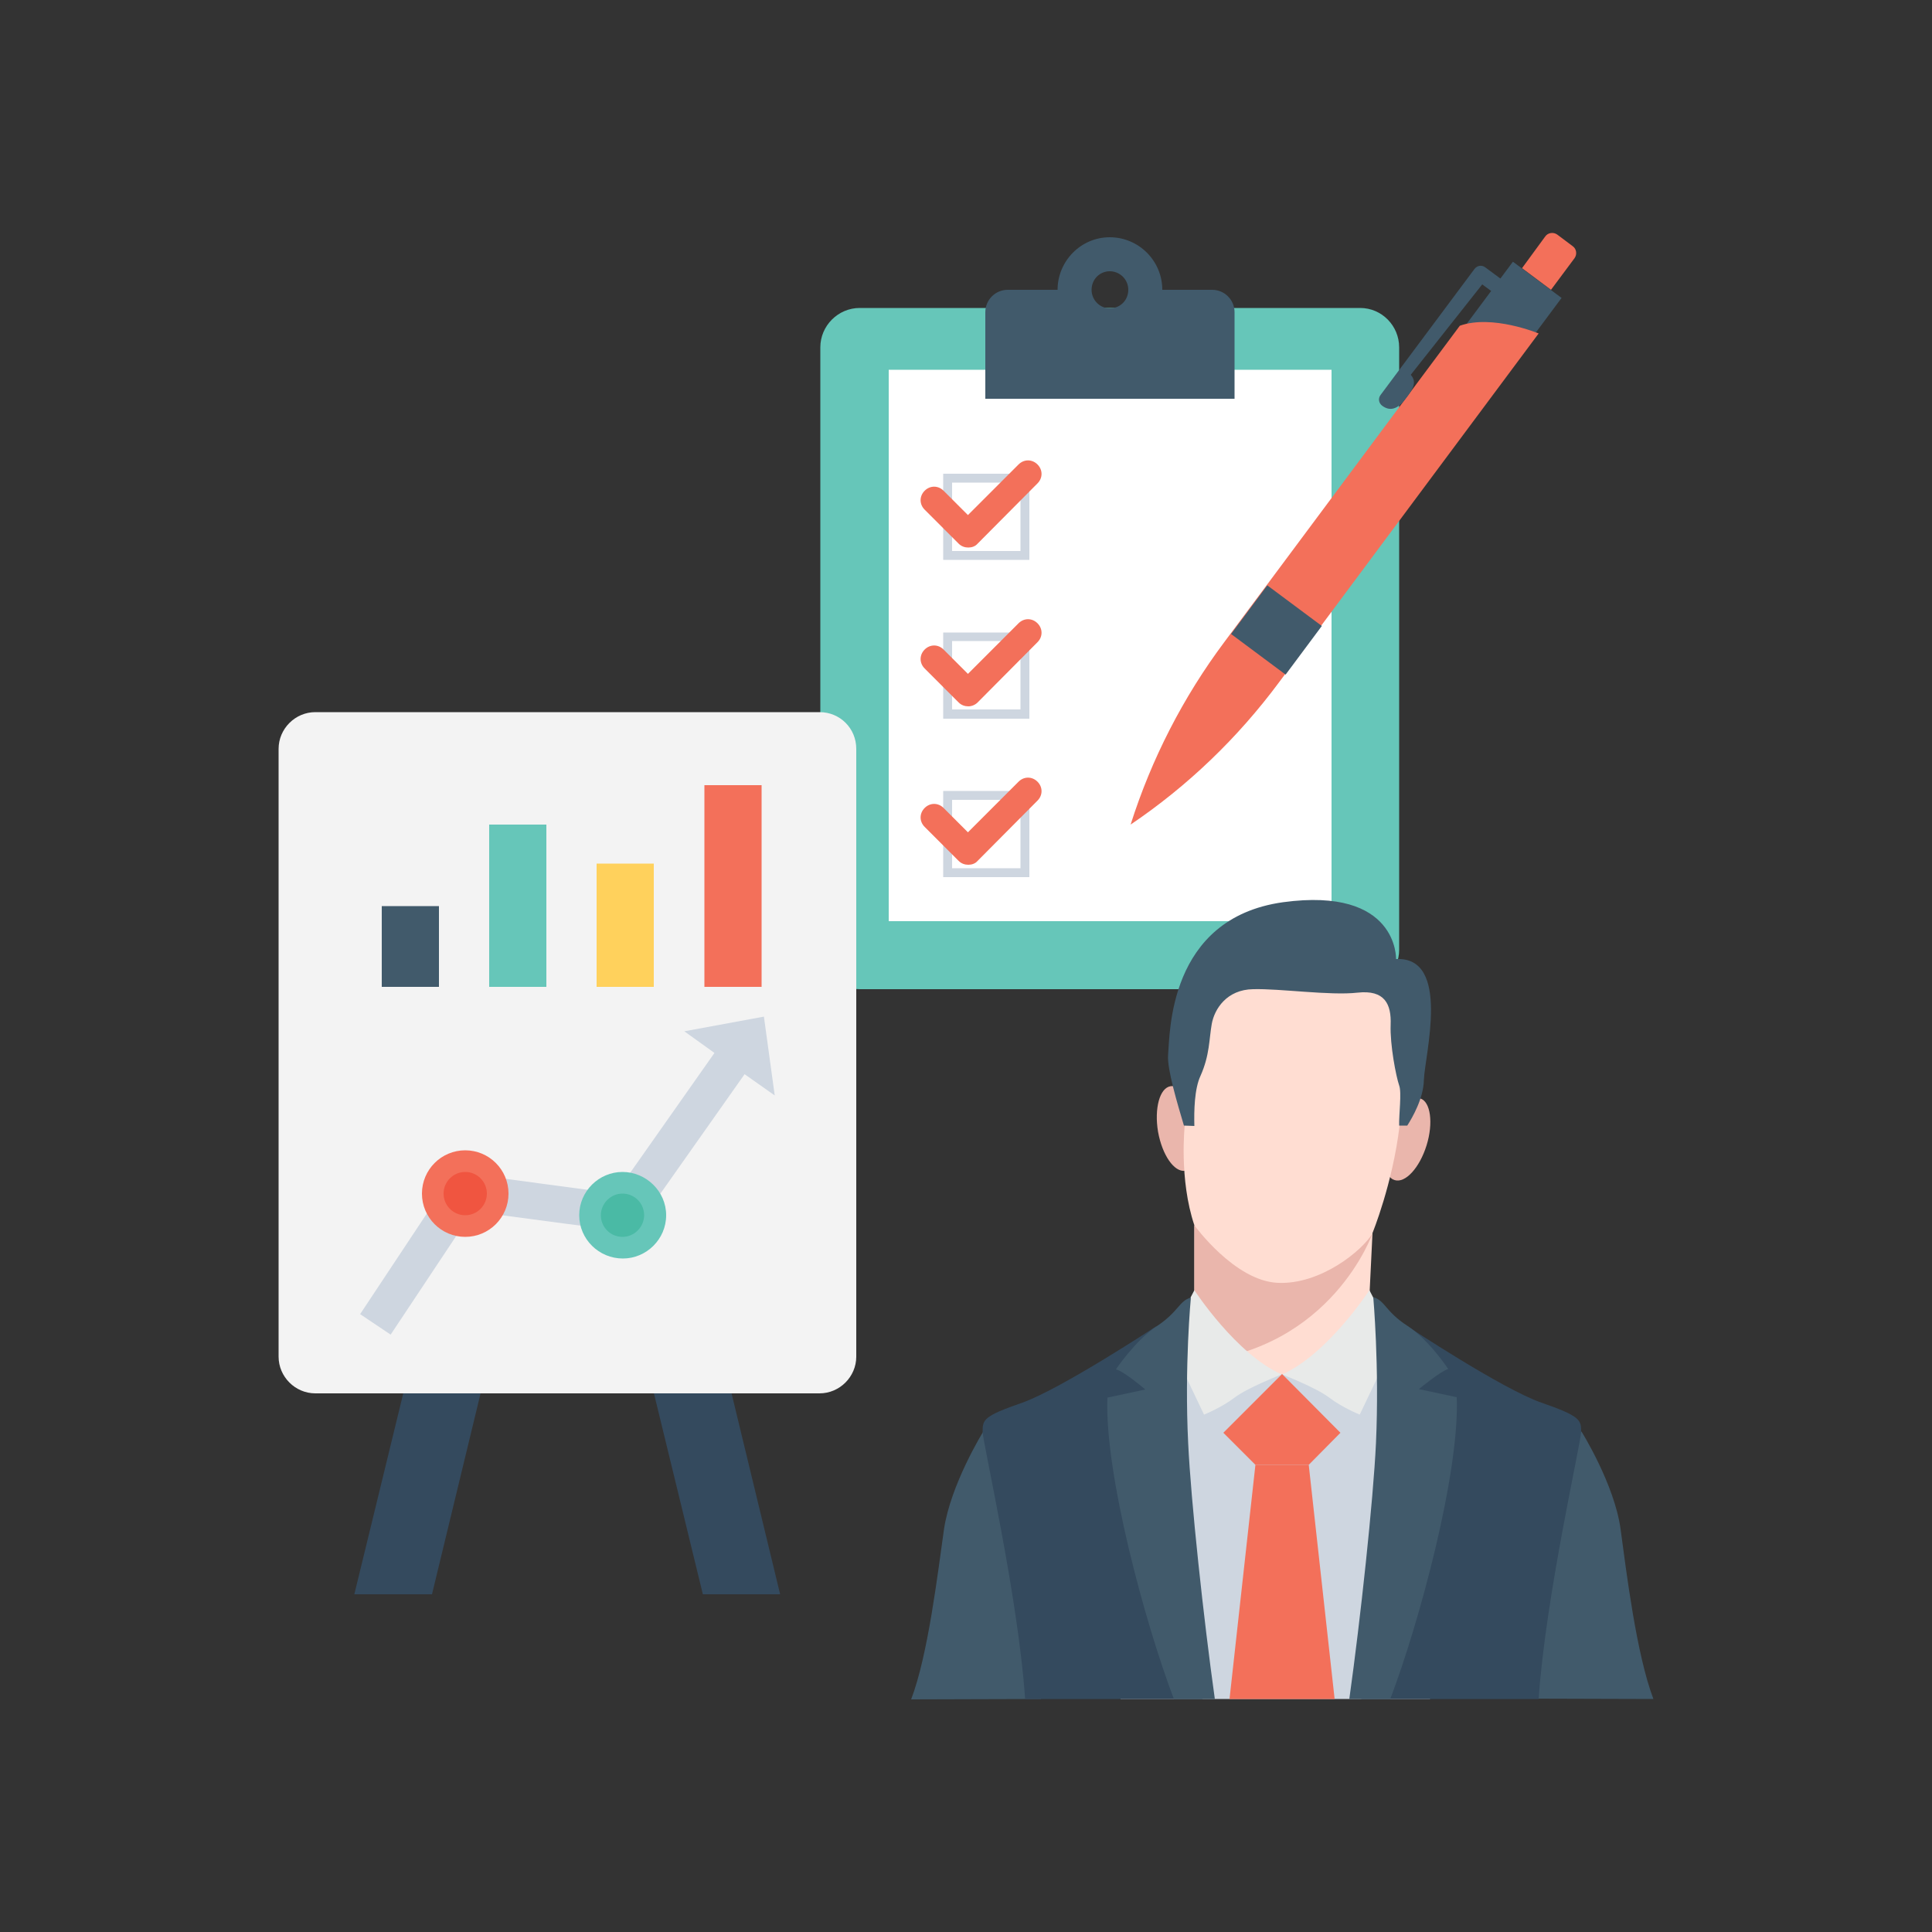 <?xml version="1.0" encoding="utf-8"?>
<!-- Generator: Adobe Illustrator 26.0.2, SVG Export Plug-In . SVG Version: 6.00 Build 0)  -->
<svg version="1.1" id="レイヤー_1" xmlns="http://www.w3.org/2000/svg" xmlns:xlink="http://www.w3.org/1999/xlink" x="0px"
	 y="0px" viewBox="0 0 500 500" style="enable-background:new 0 0 500 500;" xml:space="preserve">
<rect x="0" y="0" width="500" height="500" fill="#333333" stroke="none"/>
<style type="text/css">
	.st0{fill:#66C6B9;}
	.st1{fill:#FFFFFF;}
	.st2{fill:#415A6B;}
	.st3{fill:#CED6E0;}
	.st4{fill:#F3705A;}
	.st5{fill:#EAB6AC;}
	.st6{fill:#FFDDD2;}
	.st7{fill:#344A5E;}
	.st8{fill:#E8EAE9;}
	.st9{fill:#F3F3F3;}
	.st10{fill:#F05540;}
	.st11{fill:#4ABAA5;}
	.st12{fill:#FFD15C;}
</style>
<g>
	<g>
		<g>
			<g>
				<g>
					<g>
						<g>
							<path class="st0" d="M362.1,89.9v155.9c0,5.6-4.6,10.2-10.2,10.2H222.5c-5.6,0-10.2-4.6-10.2-10.2V89.9
								c0-5.6,4.6-10.2,10.2-10.2H352C357.6,79.7,362.1,84.3,362.1,89.9z"/>
						</g>
					</g>
				</g>
				<g>
					<rect x="230" y="95.7" class="st1" width="114.6" height="142.7"/>
				</g>
				<g>
					<path class="st2" d="M319.5,103.2V80.8c0-3.2-2.6-5.8-5.8-5.8h-12.9l0,0c0-7.5-6.1-13.6-13.6-13.6c-7.5,0-13.5,6.2-13.5,13.6
						l0,0h-12.9c-3.2,0-5.8,2.6-5.8,5.8v22.4H319.5z M287.2,70.2c2.6,0,4.8,2.1,4.8,4.8s-2.1,4.8-4.8,4.8c-2.5,0-4.7-2.1-4.7-4.8
						C282.5,72.3,284.6,70.2,287.2,70.2z"/>
				</g>
				<g>
					<g>
						<g>
							<g>
								<path class="st3" d="M266.4,144.9h-22.3v-22.3h22.3V144.9z M246.4,142.6h17.7v-17.7h-17.7L246.4,142.6L246.4,142.6z"/>
							</g>
						</g>
						<g>
							<g>
								<g>
									<path class="st4" d="M250.6,141.7c-0.9,0-1.8-0.3-2.5-1l-8.8-8.8c-1.4-1.4-1.4-3.5,0-4.9c1.4-1.4,3.5-1.4,4.9,0l6.3,6.3
										l13.1-13.1c1.4-1.4,3.5-1.4,4.9,0c1.4,1.4,1.4,3.5,0,4.9L253,140.7C252.4,141.4,251.5,141.7,250.6,141.7z"/>
								</g>
							</g>
						</g>
					</g>
					<g>
						<g>
							<g>
								<path class="st3" d="M266.4,186h-22.3v-22.3h22.3V186z M246.4,183.6h17.7v-17.7h-17.7L246.4,183.6L246.4,183.6z"/>
							</g>
						</g>
						<g>
							<g>
								<g>
									<path class="st4" d="M250.6,182.8c-0.9,0-1.8-0.3-2.5-1l-8.8-8.8c-1.4-1.4-1.4-3.5,0-4.9c1.4-1.4,3.5-1.4,4.9,0l6.3,6.3
										l13.1-13.1c1.4-1.4,3.5-1.4,4.9,0c1.4,1.4,1.4,3.5,0,4.9L253,181.8C252.4,182.4,251.5,182.8,250.6,182.8z"/>
								</g>
							</g>
						</g>
					</g>
					<g>
						<g>
							<g>
								<path class="st3" d="M266.4,227h-22.3v-22.3h22.3V227z M246.4,224.7h17.7V207h-17.7L246.4,224.7L246.4,224.7z"/>
							</g>
						</g>
						<g>
							<g>
								<g>
									<path class="st4" d="M250.6,223.8c-0.9,0-1.8-0.3-2.5-1l-8.8-8.8c-1.4-1.4-1.4-3.5,0-4.9c1.4-1.4,3.5-1.4,4.9,0l6.3,6.3
										l13.1-13.1c1.4-1.4,3.5-1.4,4.9,0c1.4,1.4,1.4,3.5,0,4.9L253,222.8C252.4,223.5,251.5,223.8,250.6,223.8z"/>
								</g>
							</g>
						</g>
					</g>
				</g>
			</g>
			<g>
				<g>
					
						<rect x="379.8" y="73.4" transform="matrix(0.597 -0.802 0.802 0.597 92.502 346.557)" class="st2" width="22.5" height="15.7"/>
				</g>
				<g>
					<path class="st4" d="M377.8,84.3c8.4-3,20.4,2,20.4,2L331,176.6c-10.7,14.4-23.6,26.8-38.4,36.8l0,0l0,0
						c5.4-17,13.6-33,24.3-47.3L377.8,84.3z"/>
				</g>
				<g>
					
						<rect x="322.4" y="154" transform="matrix(0.597 -0.802 0.802 0.597 2.619 330.709)" class="st2" width="15.7" height="17.6"/>
				</g>
				<g>
					<path class="st4" d="M393.9,69.4l7.5,5.6l6.1-8.2c0.7-1,0.5-2.4-0.5-3.1l-4-3c-1-0.7-2.4-0.5-3.1,0.5L393.9,69.4z"/>
				</g>
				<g>
					<path class="st2" d="M392.1,74.9l-2.4,3.2l-6.1-4.5L365.1,97c1.7,1.9,0.5,3.8-1.1,5.9c-1.8,2.5-3.9,3.9-6.3,2.1l0,0l0,0
						c-0.9-0.7-1.1-1.9-0.4-2.8l24.3-32.6c0.7-0.9,1.9-1.1,2.8-0.4L392.1,74.9z"/>
				</g>
			</g>
		</g>
	</g>
	<g>
		<g>
			<path class="st5" d="M369.2,296.4c-1.8,5.8-5.5,9.9-8.3,9c-2.7-0.8-3.4-6.3-1.6-12.1s5.5-9.9,8.3-9
				C370.2,285.1,371,290.6,369.2,296.4z"/>
		</g>
		<g>
			<path class="st5" d="M299.7,292.9c1.1,6.1,4.2,10.5,7,10.1c2.8-0.5,4.3-5.7,3.3-11.8c-1.1-6.1-4.2-10.5-7-10.1
				C300.1,281.5,298.7,286.9,299.7,292.9z"/>
		</g>
		<g>
			<path class="st6" d="M306.6,291.4c0,0-1.5,13.8,2.5,25.7v41h44.2l1.9-39c0,0,5.2-12.7,7-27.7c1.8-15,3.7-31.2,3.7-31.2l-9.9-12.9
				l-32.6,0.5l-12.9,10.1L306.6,291.4z"/>
		</g>
		<g>
			<rect x="290" y="355.6" class="st3" width="80.1" height="84.1"/>
		</g>
		<g>
			<path class="st2" d="M309.1,291.4c-0.1-3.9,0-9.6,1.6-13c2.4-5.4,2.2-9.5,2.9-13.4c0.7-3.9,3.9-8.9,10.7-9
				c6.9-0.2,19.9,1.7,27,0.9c7.1-0.8,8.8,3,8.6,8.3c-0.2,5.2,1.4,13.4,2.2,15.7c0.7,1.8-0.1,7.8,0,10.4h2.1
				c1.4-2.2,4.2-7.1,4.3-11.8c0.2-6.3,7.1-32-7.2-31.3c0,0,0.6-18.8-29.3-14.7c-29.8,4.2-29.2,34.2-29.7,39.5
				c-0.3,3.7,2.5,12.9,4.1,18.3L309.1,291.4L309.1,291.4z"/>
		</g>
		<path class="st5" d="M330.7,332c-11.2-0.5-21.6-14.9-21.6-14.9v35.4c35.7-3.3,46.1-33.3,46.1-33.3
			C352.6,323.6,341.8,332.5,330.7,332z"/>
		<g>
			<g>
				<path class="st2" d="M427.9,439.7c-4.4-11.6-7-32.9-8.5-44c-1.6-11.6-10.1-25.2-10.1-25.2l-6.8,1.4l-16.2,8.4l8,59.3
					L427.9,439.7L427.9,439.7z"/>
			</g>
			<g>
				<path class="st7" d="M352.3,439.7h45.9c1.8-26.6,11-66.5,11-69.2c0-3-0.2-4-10.3-7.5c-10.1-3.5-34.7-19.8-34.7-19.8l1.6,25.9
					L352.3,439.7z"/>
			</g>
			<g>
				<path class="st8" d="M354.4,333.9c0,0-10.8,16.6-22.6,21.8c0,0,8.8,3.4,12.2,6c3.4,2.6,7.9,4.4,7.9,4.4l9.2-19.3L354.4,333.9z"
					/>
			</g>
			<g>
				<path class="st2" d="M356.1,373.5c-0.7,14.8-4,45.5-6.9,66.2h10.6c7.5-19.7,18-58.6,17.2-78.1l-9.8-2.1c0,0,5.7-4.7,7.6-5.2
					c0,0-4.9-7.5-10.6-11.2s-5.7-6.5-8.8-7.4C355.4,335.8,357,353.4,356.1,373.5z"/>
			</g>
		</g>
		<g>
			<g>
				<path class="st2" d="M269.4,439.7l8-59.3l-16.2-8.4l-6.8-1.4c0,0-8.4,13.6-10.1,25.2c-1.6,11.2-4.1,32.5-8.5,44L269.4,439.7
					L269.4,439.7L269.4,439.7z"/>
			</g>
			<g>
				<path class="st7" d="M311.2,439.7l-13.5-70.6l1.6-25.9c0,0-24.6,16.2-34.7,19.8c-10.1,3.5-10.3,4.4-10.3,7.5
					c0,2.7,9.2,42.7,11,69.2H311.2z"/>
			</g>
			<g>
				<path class="st8" d="M309.1,333.9c0,0,10.8,16.6,22.6,21.8c0,0-8.8,3.4-12.2,6c-3.4,2.6-7.9,4.4-7.9,4.4l-9.2-19.3L309.1,333.9z
					"/>
			</g>
			<g>
				<path class="st2" d="M303.8,439.7h10.6c-2.9-20.6-6.2-51.3-6.9-66.2c-1-20.1,0.7-37.7,0.7-37.7c-3.1,0.9-3.1,3.6-8.8,7.4
					c-5.7,3.8-10.6,11.2-10.6,11.2c2,0.4,7.6,5.2,7.6,5.2l-9.8,2.1C285.8,381.1,296.3,420,303.8,439.7z"/>
			</g>
		</g>
		<g>
			<g>
				<polygon class="st4" points="338.7,379.1 346.9,370.8 331.8,355.6 316.6,370.8 324.9,379.1 				"/>
			</g>
			<g>
				<polygon class="st4" points="345.4,439.7 338.7,379.1 324.9,379.1 318.2,439.7 				"/>
			</g>
		</g>
	</g>
	<g>
		<g>
			<g>
				<polygon class="st7" points="105.8,354.7 91.7,412.6 111.8,412.6 125.8,354.7 				"/>
			</g>
			<g>
				<polygon class="st7" points="187.9,354.7 167.8,354.7 181.9,412.6 201.9,412.6 				"/>
			</g>
		</g>
		<path class="st9" d="M221.6,193.8v157.3c0,5.2-4.3,9.5-9.5,9.5H81.6c-5.2,0-9.5-4.3-9.5-9.5V193.8c0-5.2,4.3-9.5,9.5-9.5h130.5
			C217.4,184.3,221.6,188.5,221.6,193.8z"/>
		<g>
			<g>
				<polygon class="st3" points="200.5,283.5 192.7,278 163.8,319 122.3,313.5 101.1,345.4 93.2,340.1 117.6,303.3 159.3,308.9 
					184.9,272.5 177.1,266.9 197.7,263.1 				"/>
			</g>
			<g>
				<circle class="st4" cx="120.4" cy="308.9" r="11.2"/>
				<circle class="st10" cx="120.4" cy="308.9" r="5.6"/>
			</g>
			<g>
				<path class="st0" d="M172.4,314.5c0,6.2-5.1,11.2-11.2,11.2c-6.2,0-11.3-5-11.3-11.2c0-6.2,5.1-11.2,11.2-11.2
					C167.2,303.3,172.4,308.3,172.4,314.5z"/>
				<path class="st11" d="M166.7,314.5c0,3-2.5,5.6-5.6,5.6c-3.1,0-5.6-2.5-5.6-5.6c0-3,2.5-5.6,5.6-5.6
					C164.2,308.9,166.7,311.4,166.7,314.5z"/>
			</g>
		</g>
		<g>
			<g>
				<rect x="98.8" y="234.5" class="st2" width="14.8" height="20.9"/>
			</g>
			<g>
				<rect x="126.6" y="213.4" class="st0" width="14.8" height="42"/>
			</g>
			<g>
				<rect x="154.4" y="223.5" class="st12" width="14.8" height="31.9"/>
			</g>
			<g>
				<rect x="182.3" y="203.2" class="st4" width="14.8" height="52.2"/>
			</g>
		</g>
	</g>
</g>
</svg>
